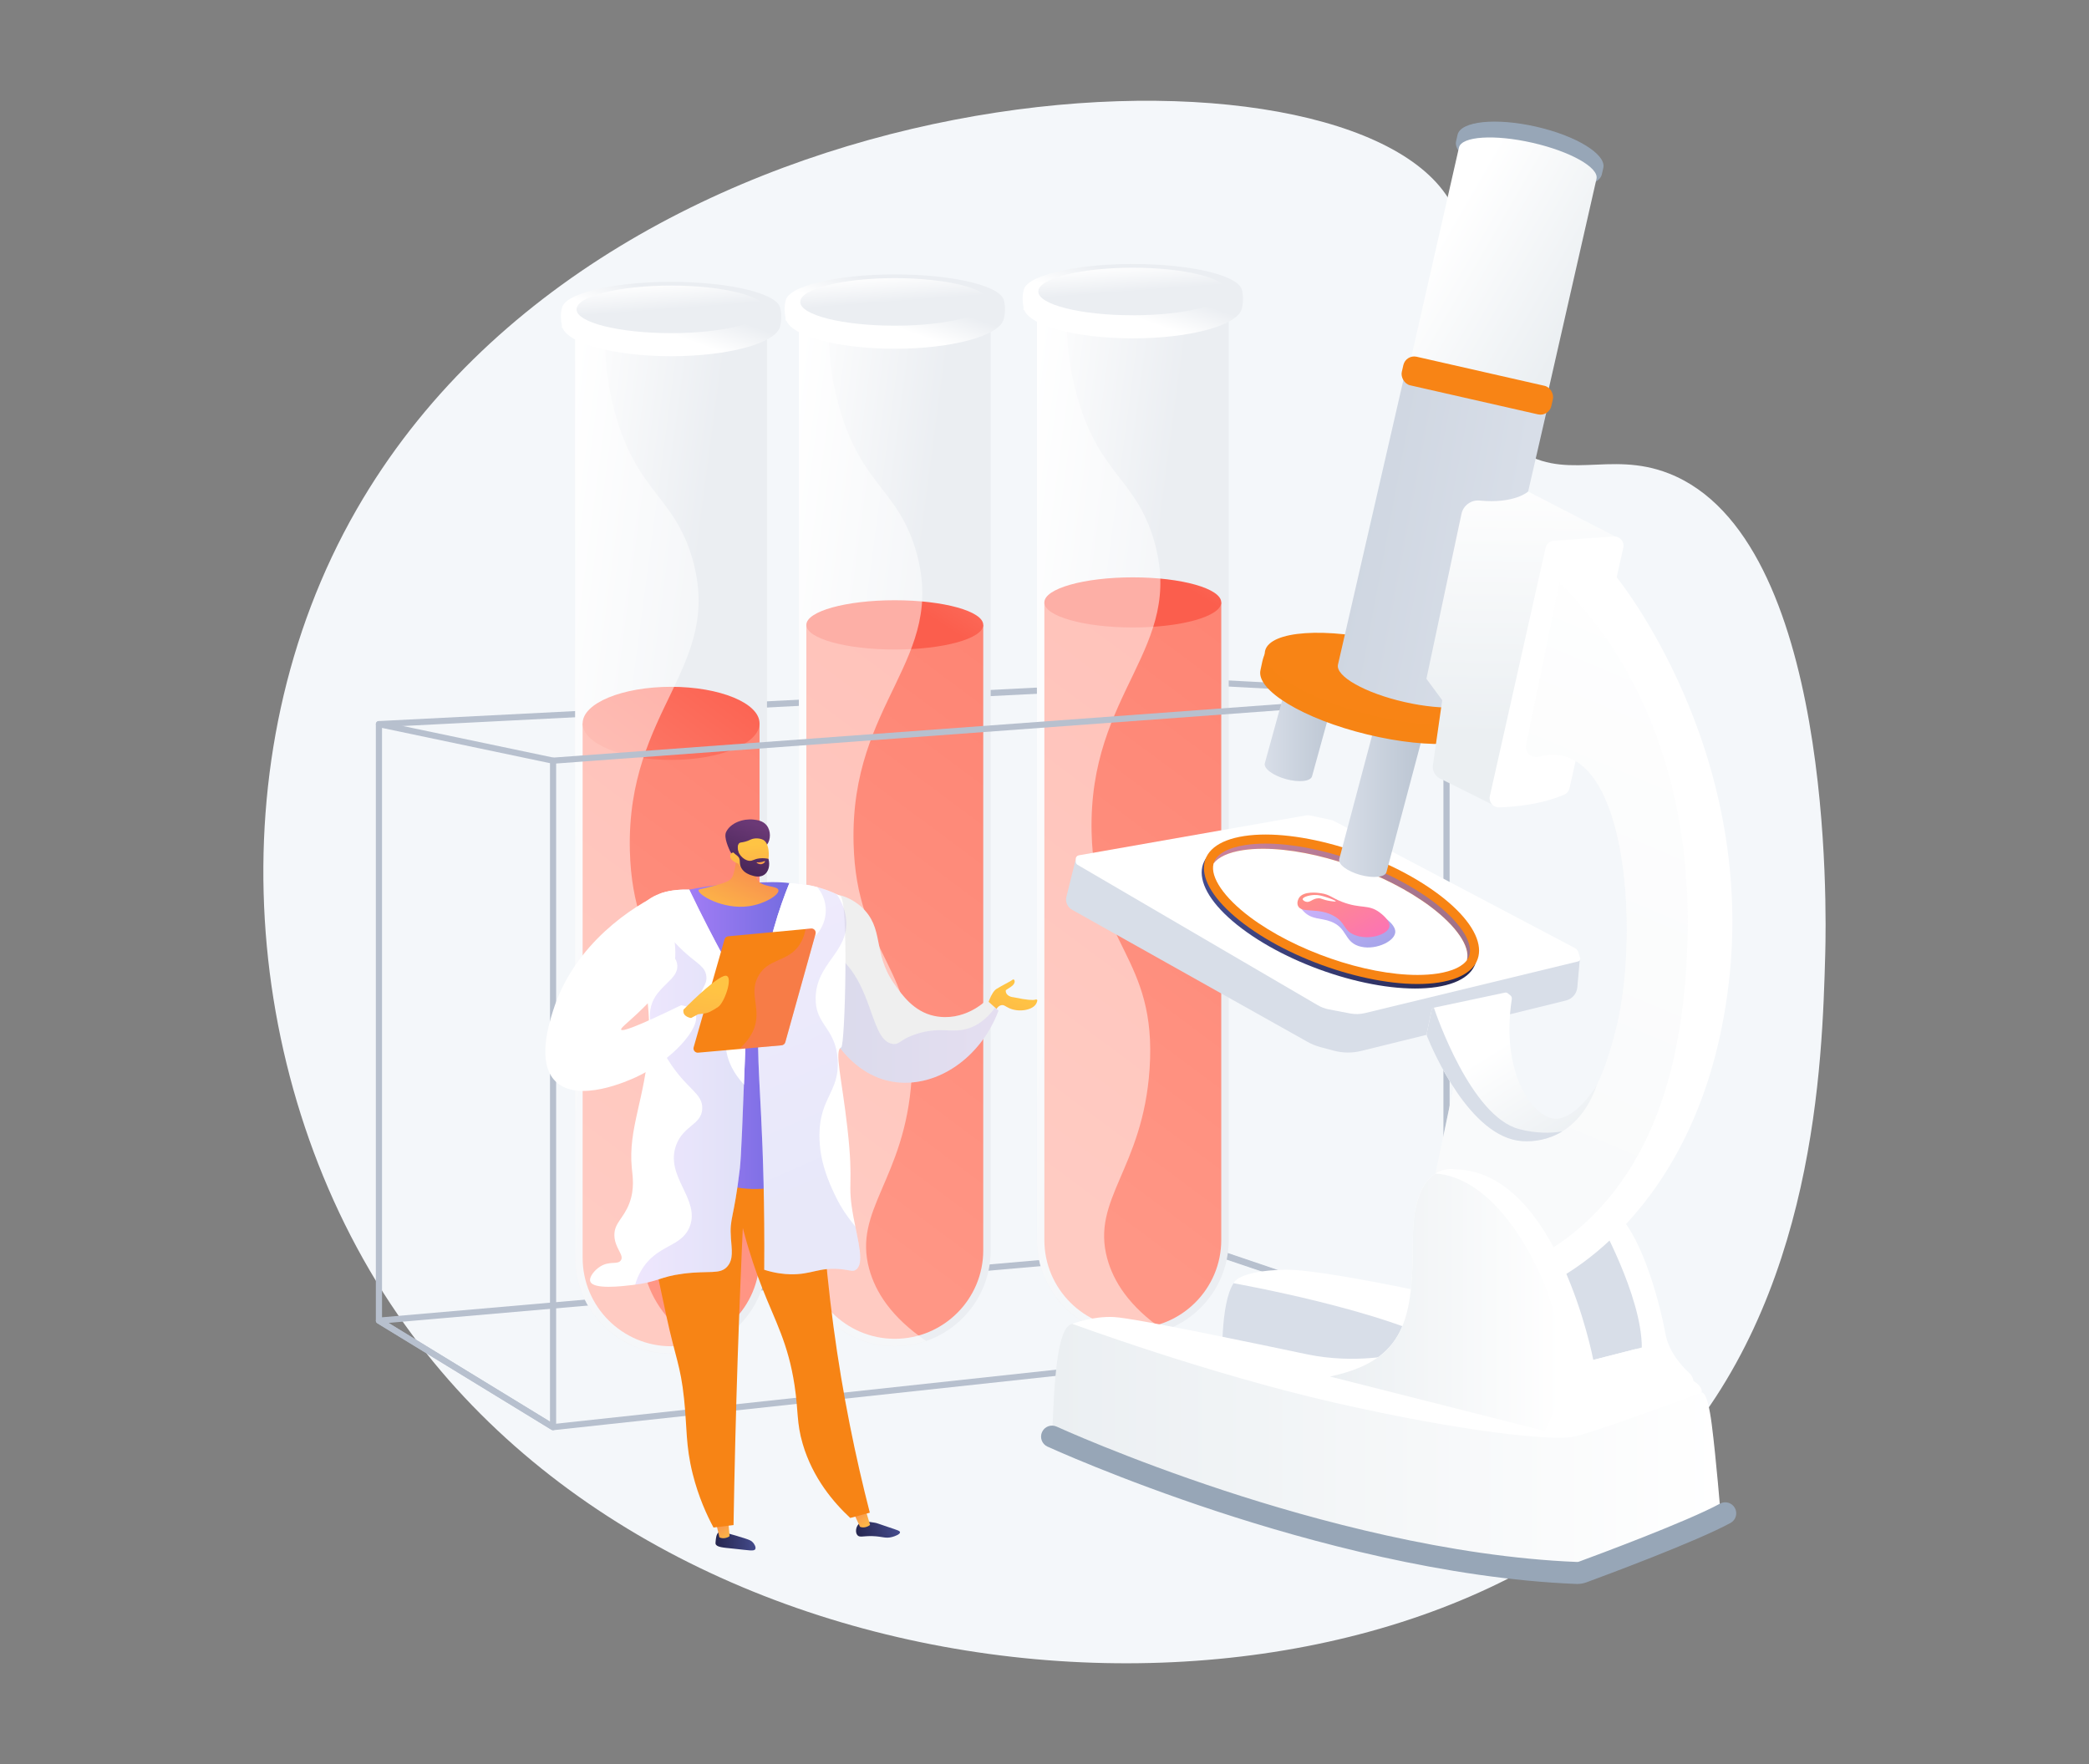 <?xml version="1.0" encoding="UTF-8"?>
<svg xmlns="http://www.w3.org/2000/svg" xmlns:xlink="http://www.w3.org/1999/xlink" viewBox="0 0 752 635">
  <rect x="0" y="0" width="752" height="635" fill="#808080" stroke="none"/>
  <defs>
    <style>
      .cls-1 {
        fill: url(#linear-gradient-15);
      }

      .cls-2 {
        fill: url(#linear-gradient-13);
      }

      .cls-3 {
        fill: url(#linear-gradient-28);
      }

      .cls-4 {
        fill: url(#linear-gradient-47);
      }

      .cls-4, .cls-5, .cls-6, .cls-7, .cls-8, .cls-9, .cls-10, .cls-11 {
        mix-blend-mode: multiply;
      }

      .cls-4, .cls-5, .cls-11 {
        opacity: .3;
      }

      .cls-12 {
        fill: url(#linear-gradient-42);
      }

      .cls-13 {
        fill: url(#linear-gradient-46);
      }

      .cls-14 {
        fill: #b7c0ce;
      }

      .cls-5 {
        fill: url(#linear-gradient-40);
      }

      .cls-6 {
        opacity: .64;
      }

      .cls-15 {
        fill: url(#linear-gradient-2);
      }

      .cls-7 {
        fill: url(#linear-gradient-39);
      }

      .cls-7, .cls-9 {
        opacity: .15;
      }

      .cls-16 {
        fill: url(#linear-gradient-43);
      }

      .cls-17 {
        fill: url(#linear-gradient-25);
      }

      .cls-18 {
        fill: url(#linear-gradient-10);
      }

      .cls-19 {
        fill: url(#linear-gradient-12);
      }

      .cls-8 {
        fill: url(#linear-gradient-22);
      }

      .cls-8, .cls-10 {
        opacity: .6;
      }

      .cls-20 {
        opacity: .97;
      }

      .cls-20, .cls-21, .cls-22, .cls-23 {
        fill: #fff;
      }

      .cls-20, .cls-22, .cls-23 {
        mix-blend-mode: soft-light;
      }

      .cls-24 {
        fill: url(#linear-gradient-37);
      }

      .cls-25 {
        fill: #f78315;
      }

      .cls-26 {
        fill: #f78415;
      }

      .cls-27 {
        fill: url(#linear-gradient-26);
      }

      .cls-28 {
        fill: url(#linear-gradient-4);
      }

      .cls-29 {
        fill: url(#linear-gradient-35);
      }

      .cls-30 {
        fill: url(#linear-gradient-44);
      }

      .cls-31 {
        fill: url(#linear-gradient-3);
      }

      .cls-32 {
        fill: url(#linear-gradient-34);
      }

      .cls-33 {
        fill: #f88415;
      }

      .cls-34 {
        fill: url(#linear-gradient-5);
      }

      .cls-35 {
        fill: url(#linear-gradient-38);
      }

      .cls-36 {
        fill: url(#linear-gradient-24);
      }

      .cls-37 {
        isolation: isolate;
      }

      .cls-9 {
        fill: url(#linear-gradient-33);
      }

      .cls-38 {
        fill: url(#linear-gradient-8);
      }

      .cls-10 {
        fill: url(#linear-gradient-30);
      }

      .cls-39 {
        fill: url(#linear-gradient-14);
      }

      .cls-40 {
        fill: url(#linear-gradient-29);
      }

      .cls-41 {
        fill: url(#linear-gradient-20);
      }

      .cls-11 {
        fill: url(#linear-gradient-27);
      }

      .cls-42 {
        fill: url(#linear-gradient-17);
      }

      .cls-43 {
        fill: url(#linear-gradient-7);
      }

      .cls-44 {
        fill: #efefef;
      }

      .cls-45 {
        fill: #d8dee8;
      }

      .cls-46 {
        fill: url(#linear-gradient-9);
      }

      .cls-47 {
        fill: #f78414;
      }

      .cls-48 {
        fill: url(#linear-gradient-11);
      }

      .cls-49 {
        fill: url(#linear-gradient-19);
      }

      .cls-50 {
        fill: url(#linear-gradient-6);
      }

      .cls-22 {
        opacity: .5;
      }

      .cls-51 {
        fill: url(#linear-gradient-36);
      }

      .cls-52 {
        fill: url(#linear-gradient-21);
      }

      .cls-53 {
        fill: url(#linear-gradient-45);
      }

      .cls-54 {
        fill: url(#linear-gradient-32);
      }

      .cls-55 {
        fill: url(#linear-gradient-41);
      }

      .cls-56 {
        fill: url(#linear-gradient-16);
      }

      .cls-57 {
        fill: url(#linear-gradient);
      }

      .cls-58 {
        fill: url(#linear-gradient-23);
      }

      .cls-59 {
        fill: url(#linear-gradient-31);
      }

      .cls-60 {
        fill: #97a6b7;
      }

      .cls-61 {
        fill: url(#linear-gradient-18);
      }

      .cls-62 {
        fill: #f4f7fa;
      }
    </style>
    <linearGradient id="linear-gradient" x1="457.51" y1="300.16" x2="350.14" y2="285.93" gradientUnits="userSpaceOnUse">
      <stop offset=".49" stop-color="#ebeef2"/>
      <stop offset="1" stop-color="#fff"/>
    </linearGradient>
    <linearGradient id="linear-gradient-2" x1="354.31" y1="408.74" x2="744.83" y2="-116.16" gradientUnits="userSpaceOnUse">
      <stop offset="0" stop-color="#ff9685"/>
      <stop offset="1" stop-color="#fb5e4d"/>
    </linearGradient>
    <linearGradient id="linear-gradient-3" x1="444.68" y1="157.61" x2="415.55" y2="204.39" xlink:href="#linear-gradient-2"/>
    <linearGradient id="linear-gradient-4" x1="414.31" y1="89.66" x2="405.84" y2="113.2" xlink:href="#linear-gradient"/>
    <linearGradient id="linear-gradient-5" x1="413.41" y1="89.33" x2="404.94" y2="112.88" xlink:href="#linear-gradient"/>
    <linearGradient id="linear-gradient-6" x1="408.49" y1="114.28" x2="407.06" y2="95.01" xlink:href="#linear-gradient"/>
    <linearGradient id="linear-gradient-7" x1="371.82" y1="303.91" x2="264.46" y2="289.68" xlink:href="#linear-gradient"/>
    <linearGradient id="linear-gradient-8" x1="269.4" y1="413.62" x2="654.13" y2="-103.51" xlink:href="#linear-gradient-2"/>
    <linearGradient id="linear-gradient-9" x1="360.81" y1="165.87" x2="327.26" y2="217.07" xlink:href="#linear-gradient-2"/>
    <linearGradient id="linear-gradient-10" x1="328.62" y1="93.4" x2="320.15" y2="116.95" xlink:href="#linear-gradient"/>
    <linearGradient id="linear-gradient-11" x1="327.72" y1="93.08" x2="319.25" y2="116.62" xlink:href="#linear-gradient"/>
    <linearGradient id="linear-gradient-12" x1="322.8" y1="118.02" x2="321.37" y2="98.76" xlink:href="#linear-gradient"/>
    <linearGradient id="linear-gradient-13" x1="291.29" y1="306.58" x2="183.93" y2="292.35" xlink:href="#linear-gradient"/>
    <linearGradient id="linear-gradient-14" x1="194.71" y1="424.84" x2="535.74" y2="-33.55" xlink:href="#linear-gradient-2"/>
    <linearGradient id="linear-gradient-15" x1="190.67" y1="328.81" x2="262.95" y2="231.66" xlink:href="#linear-gradient-2"/>
    <linearGradient id="linear-gradient-16" x1="248.09" y1="96.08" x2="239.62" y2="119.62" xlink:href="#linear-gradient"/>
    <linearGradient id="linear-gradient-17" x1="247.19" y1="95.75" x2="238.72" y2="119.3" xlink:href="#linear-gradient"/>
    <linearGradient id="linear-gradient-18" x1="242.27" y1="120.7" x2="240.84" y2="101.44" xlink:href="#linear-gradient"/>
    <linearGradient id="linear-gradient-19" x1="378.72" y1="521.4" x2="619.43" y2="521.4" gradientUnits="userSpaceOnUse">
      <stop offset="0" stop-color="#ebeff2"/>
      <stop offset="1" stop-color="#fff"/>
    </linearGradient>
    <linearGradient id="linear-gradient-20" x1="455.25" y1="265.07" x2="512.88" y2="265.07" gradientUnits="userSpaceOnUse">
      <stop offset="0" stop-color="#d8dee8"/>
      <stop offset="1" stop-color="#97a6b7"/>
    </linearGradient>
    <linearGradient id="linear-gradient-21" x1="432.59" y1="328.94" x2="531.63" y2="328.94" gradientUnits="userSpaceOnUse">
      <stop offset="0" stop-color="#444b8c"/>
      <stop offset="1" stop-color="#26264f"/>
    </linearGradient>
    <linearGradient id="linear-gradient-22" x1="436.88" y1="324.67" x2="529.18" y2="324.67" gradientUnits="userSpaceOnUse">
      <stop offset="0" stop-color="#aa80f9"/>
      <stop offset="1" stop-color="#6165d7"/>
    </linearGradient>
    <linearGradient id="linear-gradient-23" x1="482.04" y1="288.41" x2="548.52" y2="288.41" xlink:href="#linear-gradient-20"/>
    <linearGradient id="linear-gradient-24" x1="519.29" y1="84.8" x2="568.21" y2="113.22" gradientUnits="userSpaceOnUse">
      <stop offset="0" stop-color="#fff"/>
      <stop offset="1" stop-color="#ebeff2"/>
    </linearGradient>
    <linearGradient id="linear-gradient-25" x1="543.05" y1="201.07" x2="166.01" y2="130.52" xlink:href="#linear-gradient-20"/>
    <linearGradient id="linear-gradient-26" x1="547.23" y1="265.07" x2="548.62" y2="169.1" xlink:href="#linear-gradient-19"/>
    <linearGradient id="linear-gradient-27" x1="524.89" y1="434.28" x2="622.02" y2="202.98" xlink:href="#linear-gradient-19"/>
    <linearGradient id="linear-gradient-28" x1="562.81" y1="413.26" x2="539.99" y2="376.46" xlink:href="#linear-gradient-19"/>
    <linearGradient id="linear-gradient-29" x1="478.76" y1="468.77" x2="561.9" y2="468.77" xlink:href="#linear-gradient-19"/>
    <linearGradient id="linear-gradient-30" x1="478.25" y1="319.08" x2="495.22" y2="347.06" xlink:href="#linear-gradient-22"/>
    <linearGradient id="linear-gradient-31" x1="476.63" y1="317.57" x2="492.79" y2="344.23" gradientUnits="userSpaceOnUse">
      <stop offset="0" stop-color="#ff9085"/>
      <stop offset="1" stop-color="#fb6fbb"/>
    </linearGradient>
    <linearGradient id="linear-gradient-32" x1="3653.35" y1="312.57" x2="3666.52" y2="393.15" gradientTransform="translate(4010.31 759.7) rotate(-168.81) scale(1 -1)" gradientUnits="userSpaceOnUse">
      <stop offset="0" stop-color="#ffc444"/>
      <stop offset="1" stop-color="#f36f56"/>
    </linearGradient>
    <linearGradient id="linear-gradient-33" x1="2748.55" y1="364.32" x2="2816.72" y2="364.32" gradientTransform="translate(3108) rotate(-180) scale(1 -1)" xlink:href="#linear-gradient-22"/>
    <linearGradient id="linear-gradient-34" x1="6103.91" y1="469.73" x2="6118.27" y2="469.73" gradientTransform="translate(6359.79 -91.38) rotate(178.34) scale(1 -1)" xlink:href="#linear-gradient-21"/>
    <linearGradient id="linear-gradient-35" x1="5705.63" y1="243.3" x2="5711.93" y2="230.26" gradientTransform="translate(5896.71 -385.65) rotate(172.96) scale(1 -1)" xlink:href="#linear-gradient-32"/>
    <linearGradient id="linear-gradient-36" x1="4808.23" y1="-43.93" x2="4823.48" y2="-43.93" gradientTransform="translate(4970.92 -683.75) rotate(164.63) scale(1 -1)" xlink:href="#linear-gradient-21"/>
    <linearGradient id="linear-gradient-37" x1="5189.04" y1="70.5" x2="5195.47" y2="57.18" gradientTransform="translate(5386.41 -545.1) rotate(168.59) scale(1 -1)" xlink:href="#linear-gradient-32"/>
    <linearGradient id="linear-gradient-38" x1="240.43" y1="372.77" x2="300.26" y2="372.77" xlink:href="#linear-gradient-22"/>
    <linearGradient id="linear-gradient-39" x1="239.09" y1="278.06" x2="305.24" y2="427.69" xlink:href="#linear-gradient-22"/>
    <linearGradient id="linear-gradient-40" x1="228.64" y1="391.33" x2="268.47" y2="391.33" xlink:href="#linear-gradient-22"/>
    <linearGradient id="linear-gradient-41" x1="-1937.33" y1="1850.22" x2="-1935.73" y2="1807.57" gradientTransform="translate(2773.03 -588.4) rotate(23.5)" xlink:href="#linear-gradient-32"/>
    <linearGradient id="linear-gradient-42" x1="6073.05" y1="146.67" x2="6062.19" y2="119.09" gradientTransform="translate(6332.67 154.93) rotate(179.79) scale(1 -1)" gradientUnits="userSpaceOnUse">
      <stop offset="0" stop-color="#311944"/>
      <stop offset="1" stop-color="#6b3976"/>
    </linearGradient>
    <linearGradient id="linear-gradient-43" x1="94.42" y1="-60.99" x2="93.92" y2="-20.76" gradientTransform="translate(179.35 371.13) rotate(-3.72)" xlink:href="#linear-gradient-32"/>
    <linearGradient id="linear-gradient-44" x1="6069.73" y1="147.99" x2="6058.86" y2="120.38" xlink:href="#linear-gradient-42"/>
    <linearGradient id="linear-gradient-45" x1="6059.1" y1="131.36" x2="6059.66" y2="136.4" gradientTransform="translate(6332.67 154.93) rotate(179.79) scale(1 -1)" gradientUnits="userSpaceOnUse">
      <stop offset="0" stop-color="#ffc444"/>
      <stop offset="1" stop-color="#f36f56"/>
    </linearGradient>
    <linearGradient id="linear-gradient-46" x1="2853.25" y1="355.27" x2="2868.38" y2="447.81" gradientTransform="translate(3108) rotate(-180) scale(1 -1)" xlink:href="#linear-gradient-32"/>
    <linearGradient id="linear-gradient-47" x1="2819.05" y1="436.52" x2="2823.33" y2="398.96" gradientTransform="translate(3108) rotate(-180) scale(1 -1)" xlink:href="#linear-gradient-31"/>
  </defs>
  <g class="cls-37">
    <g id="Layer_1">
      <g>
        <path class="cls-62" d="M520.36,69.84c17.39,24.89-3.64,70.06,24.7,90.97,18,13.28,33.88,1.04,55.74,9.64,59.21,23.29,56.67,157.84,56.25,173-1.09,39.19-3.46,123.92-57.31,182.55-100.39,109.29-352.62,98.38-456.61-52.87-56.5-82.18-66.08-200.36-14.78-289.69C221.49,21.29,478.1,9.33,520.36,69.84Z"/>
        <g>
          <g>
            <path class="cls-14" d="M199.09,514.83c-.2,0-.4-.06-.58-.16l-62.68-38.33c-.41-.25-.61-.73-.5-1.2.11-.47.51-.81.98-.85l297.57-25.9c.15-.01.31,0,.45.05l86.73,29.48c.49.17.8.65.75,1.17-.06.52-.47.92-.98.98l-321.62,34.75s-.08,0-.12,0ZM139.86,476.21l59.49,36.37,316.26-34.17-81.77-27.79-293.98,25.59Z"/>
            <path class="cls-14" d="M199.09,514.83c-.2,0-.4-.05-.58-.16l-62.68-38.33c-.33-.2-.53-.56-.53-.95v-214.73c0-.33.15-.65.41-.86.26-.21.6-.29.93-.22l62.68,13.15c.51.11.88.56.88,1.08v239.9c0,.4-.22.77-.57.97-.17.09-.36.14-.54.14ZM137.52,474.78l60.47,36.97v-237.03l-60.47-12.69v212.74Z"/>
            <path class="cls-14" d="M520.71,480.09c-.12,0-.24-.02-.35-.06l-87.41-29.51c-.45-.15-.75-.57-.75-1.05v-203.89c0-.3.13-.59.35-.8.22-.21.52-.32.82-.3l87.41,4.58c.59.03,1.05.52,1.05,1.11v228.82c0,.36-.17.69-.46.9-.19.14-.42.21-.65.21ZM434.41,448.67l85.19,28.76v-226.23l-85.19-4.46v201.93Z"/>
            <path class="cls-14" d="M136.41,261.78c-.59,0-1.08-.46-1.11-1.05,0-.02,0-.04,0-.06,0-.59.46-1.08,1.05-1.11l296.89-15.1c.62-.03,1.13.44,1.16,1.05,0,.02,0,.04,0,.06,0,.59-.46,1.08-1.05,1.11l-296.89,15.1s-.04,0-.06,0Z"/>
          </g>
          <g>
            <path class="cls-57" d="M373.28,110.55v335.79c0,19.06,15.45,34.52,34.52,34.52h0c19.06,0,34.52-15.45,34.52-34.52V110.55h-69.03Z"/>
            <path class="cls-15" d="M407.79,478.19c-17.56,0-31.84-14.28-31.84-31.84v-229.49h63.68v229.49c0,17.56-14.28,31.84-31.84,31.84Z"/>
            <path class="cls-31" d="M439.63,216.85c0,4.98-14.26,9.02-31.84,9.02s-31.84-4.04-31.84-9.02,14.26-9.02,31.84-9.02,31.84,4.04,31.84,9.02Z"/>
            <path class="cls-22" d="M398.58,453.04c-5.82-21.47,12.82-32.24,15.25-68.23,2.75-40.68-19.89-44.28-20.87-85.08-1.23-51.18,33.88-65.94,22.47-105.15-6.41-22.03-19.31-23.6-27.29-50.57-3.46-11.71-4.48-23.05-4.11-33.47h-10.75v335.79c0,19.06,15.45,34.52,34.52,34.52h0c3.95,0,7.73-.67,11.27-1.89-12.72-8.72-18.28-17.79-20.48-25.93Z"/>
            <path class="cls-28" d="M447.12,104.69v-.02s0,0,0,0h-5.01c-6.73-3.51-19.58-5.89-34.32-5.89h0c-14.74,0-27.59,2.37-34.32,5.89h-5.01v.03c-.49,1.75-.4,4.22,0,5.98v.95h.27c2.27,5.72,18.88,10.17,39.06,10.17h0c20.17,0,36.79-4.44,39.06-10.17h0s.02-.06.03-.09c.02-.06.04-.11.06-.17.55-1.75.74-4.68.18-6.67Z"/>
            <ellipse class="cls-34" cx="407.79" cy="104.93" rx="39.33" ry="9.9"/>
            <ellipse class="cls-50" cx="407.79" cy="104.93" rx="34.02" ry="8.56"/>
          </g>
          <g>
            <path class="cls-43" d="M287.59,114.3v335.79c0,19.06,15.45,34.52,34.52,34.52h0c19.06,0,34.52-15.45,34.52-34.52V114.3h-69.03Z"/>
            <path class="cls-38" d="M322.11,481.93c-17.56,0-31.84-14.28-31.84-31.84v-225.15h63.68v225.15c0,17.56-14.28,31.84-31.84,31.84Z"/>
            <ellipse class="cls-46" cx="322.11" cy="224.94" rx="31.84" ry="8.87"/>
            <path class="cls-22" d="M312.89,456.79c-5.82-21.47,12.82-32.24,15.25-68.23,2.75-40.68-19.89-44.28-20.87-85.08-1.23-51.18,33.88-65.94,22.47-105.15-6.41-22.03-19.31-23.6-27.29-50.57-3.46-11.71-4.48-23.05-4.11-33.47h-10.75v335.79c0,19.06,15.45,34.52,34.52,34.52h0c3.95,0,7.73-.67,11.27-1.89-12.72-8.72-18.28-17.79-20.48-25.93Z"/>
            <path class="cls-18" d="M361.44,108.43v-.02s0,0,0,0h-5.01c-6.73-3.51-19.58-5.89-34.32-5.89h0c-14.74,0-27.59,2.37-34.32,5.89h-5.01v.03c-.49,1.75-.4,4.22,0,5.98v.95h.27c2.27,5.72,18.88,10.17,39.06,10.17h0c20.17,0,36.79-4.44,39.06-10.17h0s.02-.06.03-.09c.02-.06.04-.11.06-.17.55-1.75.74-4.68.18-6.67Z"/>
            <ellipse class="cls-48" cx="322.11" cy="108.68" rx="39.33" ry="9.9"/>
            <path class="cls-19" d="M356.12,108.68c0,4.73-15.23,8.56-34.02,8.56s-34.02-3.83-34.02-8.56,15.23-8.56,34.02-8.56,34.02,3.83,34.02,8.56Z"/>
          </g>
          <g>
            <path class="cls-2" d="M207.06,116.97v335.79c0,19.06,15.45,34.52,34.52,34.52h0c19.06,0,34.52-15.45,34.52-34.52V116.97h-69.03Z"/>
            <path class="cls-39" d="M241.58,484.61c-17.56,0-31.84-14.28-31.84-31.84v-192.38h63.68v192.38c0,17.56-14.28,31.84-31.84,31.84Z"/>
            <path class="cls-1" d="M273.42,260.39c0,7.27-14.26,13.16-31.84,13.16s-31.84-5.89-31.84-13.16,14.26-13.16,31.84-13.16,31.84,5.89,31.84,13.16Z"/>
            <path class="cls-22" d="M232.36,459.46c-5.82-21.47,12.82-32.24,15.25-68.23,2.75-40.68-19.89-44.28-20.87-85.08-1.23-51.18,33.88-65.94,22.47-105.15-6.41-22.03-19.31-23.6-27.29-50.57-3.46-11.71-4.48-23.05-4.11-33.47h-10.75v335.79c0,19.06,15.45,34.52,34.52,34.52h0c3.95,0,7.73-.67,11.27-1.89-12.72-8.72-18.28-17.79-20.48-25.93Z"/>
            <path class="cls-56" d="M280.91,111.11v-.02s0,0,0,0h-5.01c-6.73-3.51-19.58-5.89-34.32-5.89h0c-14.74,0-27.59,2.37-34.32,5.89h-5.01v.03c-.49,1.75-.4,4.22,0,5.98v.95h.27c2.27,5.72,18.88,10.17,39.06,10.17h0c20.17,0,36.79-4.44,39.06-10.17h0s.02-.06.03-.09c.02-.06.04-.11.06-.17.55-1.75.74-4.68.18-6.67Z"/>
            <path class="cls-42" d="M280.91,111.36c0,5.47-17.61,9.9-39.33,9.9s-39.33-4.43-39.33-9.9,17.61-9.9,39.33-9.9,39.33,4.43,39.33,9.9Z"/>
            <path class="cls-61" d="M275.59,111.36c0,4.73-15.23,8.56-34.02,8.56s-34.02-3.83-34.02-8.56,15.23-8.56,34.02-8.56,34.02,3.83,34.02,8.56Z"/>
          </g>
          <path class="cls-14" d="M199.09,274.93c-.57,0-1.06-.44-1.1-1.03,0-.03,0-.05,0-.08,0-.58.44-1.06,1.03-1.1l321.62-23.67c.6-.05,1.14.41,1.19,1.02,0,.03,0,.05,0,.08,0,.58-.44,1.06-1.03,1.1l-321.62,23.67s-.06,0-.08,0Z"/>
        </g>
        <g>
          <path class="cls-49" d="M378.72,518.35c.72-21.15,1.78-40.89,7.31-41.81l109.2,22.33,117.31,2.44s2.03-1.22,3.65,11.37c1.62,12.58,3.25,32.88,3.25,32.88l-48.31,20.7s-144.11-21.11-192.41-47.9Z"/>
          <path class="cls-60" d="M567.79,570.17c-.13,0-.26,0-.39,0-46.85-1.87-96.11-15.21-129.18-26.08-35.78-11.75-60.9-23.24-61.15-23.35-1.99-.91-2.86-3.26-1.95-5.25.91-1.99,3.26-2.86,5.25-1.95.25.11,25.04,11.44,60.42,23.06,32.56,10.69,81.01,23.82,126.92,25.66.24.01.47-.03.69-.11,6.4-2.36,38.94-14.43,50.76-20.88,1.92-1.05,4.33-.34,5.37,1.58,1.05,1.92.34,4.33-1.58,5.37-12.31,6.71-45.32,18.97-51.82,21.36-1.08.4-2.21.6-3.35.6Z"/>
          <path class="cls-45" d="M440.01,490.75s-.81-21.51,4.06-28.82c4.87-7.31,90.12,20.3,90.12,20.3l-10.55,27.6-83.62-19.08Z"/>
          <path class="cls-21" d="M547.99,472.89s-68.6-16.24-85.65-15.83c-17.05.41-18.27,4.87-18.27,4.87,0,0,55.21,9.74,77.94,23.14l25.98-12.18Z"/>
          <path class="cls-21" d="M502.93,487.5s-15.02,3.65-32.47,0c-17.46-3.65-61.7-12.99-69.41-13.4-7.71-.41-15.02,2.44-15.02,2.44,0,0,48.31,17.86,94.58,28.42,46.28,10.55,78.34,13.8,86.06,12.18,7.71-1.62,45.87-15.83,45.87-15.83,0,0,2.03-5.68-18.27-8.52-20.3-2.84-91.33-5.28-91.33-5.28Z"/>
          <path class="cls-45" d="M538.65,420.93c.81,0,34.5,1.22,44.65,23.54,10.15,22.33,13.8,43.43,9.74,51.15-4.06,7.71-34.39,10.95-39.32,4.46-4.93-6.49-15.08-79.15-15.08-79.15Z"/>
          <path class="cls-21" d="M575.19,438.38s15.83,28.01,15.83,46.68l-17.46,4.47v17.86h12.18l23.95-8.12v-1.42c0-1.36-.57-2.66-1.57-3.58-2.54-2.35-7.39-7.56-8.57-14.07-1.62-8.93-7.71-34.1-17.46-43.43l-6.9,1.62Z"/>
          <path class="cls-45" d="M387.24,309.3l-3.37,13.6c-.41,1.8.42,3.66,2.03,4.57l84.82,47.59c1.44.81,2.98,1.43,4.58,1.86l4.87,1.3c3.21.86,6.59.89,9.82.09l73.73-18.16c2.25-.55,3.89-2.47,4.09-4.78l.88-9.95-181.45-36.13Z"/>
          <path class="cls-21" d="M478.32,363.34c2.18.43,5.41,1.04,7.69,1.47,1.79.34,3.63.29,5.4-.14l76.74-18.6c.52-.13.82-.66.67-1.17l-.62-2.07c-.2-.67-.67-1.24-1.29-1.57l-86.77-45.77c-.26-.14-.54-.24-.84-.3l-7.81-1.67c-.41-.09-.83-.09-1.24-.02l-81.91,14.39c-.64.11-1.1.67-1.1,1.31v.96c0,.47.25.91.66,1.15l86.44,50.52c1.23.72,2.58,1.23,3.98,1.51Z"/>
          <path class="cls-41" d="M462.42,248.96l-7.11,25.78c-.51,1.86,2.88,4.41,7.57,5.71,4.69,1.29,8.92.84,9.43-1.02l7.11-25.78-17-4.69Z"/>
          <g>
            <path class="cls-52" d="M517.12,323.6c19.34,14.56,19.35,28.75.01,31.7-19.34,2.95-50.69-6.46-70.04-21.02-19.34-14.56-19.35-28.75-.01-31.7,19.34-2.95,50.69,6.46,70.04,21.02Z"/>
            <path class="cls-47" d="M517.93,321.97c19.34,14.56,19.35,28.75.01,31.7-19.34,2.95-50.69-6.46-70.04-21.02-19.34-14.56-19.35-28.75-.01-31.7,19.34-2.95,50.69,6.46,70.03,21.02Z"/>
            <path class="cls-8" d="M515.97,324.58c-16.09-12.11-41.49-20.91-60.39-20.91-2.58,0-5,.17-7.19.5-6.51.99-10.59,3.35-11.51,6.64,1.73-2.32,5.37-3.98,10.58-4.78,2.19-.33,4.61-.5,7.19-.5,18.9,0,44.29,8.79,60.39,20.91,9.25,6.96,14.25,14.28,13.03,19.1-.01.04-.03.09-.04.13.46-.62.79-1.28.97-1.99,1.21-4.82-3.78-12.14-13.03-19.1Z"/>
            <g>
              <path class="cls-20" d="M444.3,305.08c.22-.07.44-.13.68-.2-.23.06-.45.13-.68.2Z"/>
              <path class="cls-20" d="M443.25,305.42c.23-.08.46-.16.71-.24-.24.08-.48.16-.71.24Z"/>
              <path class="cls-23" d="M528.03,345.67s.03-.09.04-.13c1.21-4.82-3.78-12.14-13.03-19.1-16.09-12.11-41.49-20.91-60.39-20.91-2.58,0-5,.17-7.19.5-5.21.79-8.85,2.46-10.58,4.78.4-1.44,1.41-2.7,2.96-3.75-1.6,1.08-2.62,2.38-3,3.88-1.21,4.82,3.78,12.14,13.03,19.1,16.09,12.11,41.49,20.91,60.39,20.91,2.58,0,5.01-.17,7.2-.5,5.53-.84,9.3-2.67,10.88-5.22-.09.15-.19.3-.3.44Z"/>
              <path class="cls-20" d="M446.69,304.48c.17-.03.33-.07.5-.1-.17.03-.33.07-.5.1Z"/>
              <path class="cls-20" d="M445.43,304.77c.21-.05.41-.1.62-.15-.21.05-.41.1-.62.15Z"/>
              <path class="cls-20" d="M442.28,305.79c.24-.1.48-.2.73-.29-.25.09-.49.19-.73.29Z"/>
              <path class="cls-20" d="M441.39,306.19c.23-.11.47-.23.72-.33-.25.11-.49.22-.72.33Z"/>
              <path class="cls-20" d="M528.83,344.24c-.04.11-.09.21-.13.31.05-.1.09-.21.13-.31Z"/>
              <path class="cls-20" d="M528.6,344.75c-.07.14-.14.27-.22.4.08-.13.15-.27.22-.4Z"/>
              <path class="cls-20" d="M439.86,307.06c.21-.14.44-.28.67-.42-.24.14-.46.28-.67.42Z"/>
              <path class="cls-20" d="M440.59,306.61c.23-.13.46-.26.71-.38-.25.12-.48.25-.71.38Z"/>
            </g>
          </g>
          <path class="cls-58" d="M494.89,261.13l-12.79,48.11c-.51,1.86,2.88,4.41,7.57,5.71,4.69,1.29,8.92.84,9.43-1.02l12.79-48.11-17-4.69Z"/>
          <path class="cls-47" d="M537.09,261.33c-1.76,7.27-21.84,8.64-44.85,3.07-23.01-5.57-40.24-15.98-38.48-23.24.83-3.45,1.14-9.93,8.58-10.61,8.24-.76,24.18,4.61,36.27,7.54,23.01,5.57,40.24,15.98,38.48,23.24Z"/>
          <ellipse class="cls-33" cx="497.05" cy="244.34" rx="13.54" ry="42.87" transform="translate(142.63 669.96) rotate(-76.39)"/>
          <path class="cls-60" d="M577.16,60.45c1.12-4.91-9.72-11.57-24.21-14.86-14.49-3.29-27.14-1.98-28.26,2.93-.09.39-.44,1.93-.53,2.32-1.12,4.91,9.72,11.57,24.21,14.86,14.49,3.29,27.14,1.98,28.26-2.93.09-.39.44-1.93.53-2.32Z"/>
          <path class="cls-36" d="M551.63,51.39c-13.67-3.11-25.51-2.34-26.43,1.72l-18.3,80.46,49.51,11.26,18.3-80.46c.92-4.06-9.41-9.87-23.09-12.98Z"/>
          <path class="cls-17" d="M505.64,252.72c-14.21-3.23-24.95-9.27-23.99-13.49l23.88-103.9,51.45,11.7-23.88,103.9c-.96,4.22-13.25,5.02-27.46,1.79Z"/>
          <rect class="cls-33" x="504.2" y="133.53" width="55.21" height="10.55" rx="4" ry="4" transform="translate(44.02 -114.47) rotate(12.81)"/>
          <path class="cls-27" d="M513.49,244.35l5.68,7.71-3.34,23.33c-.29,2,.74,3.95,2.54,4.85l18.9,9.45,45.04-96.14-32.2-16.61s-4.83,4.46-17.47,3.25c-3.08-.3-5.89,1.76-6.54,4.79l-12.62,59.37Z"/>
          <path class="cls-21" d="M556.38,197.23l-20.07,89.36c-.47,2.11,1.16,4.1,3.32,4.04,5.41-.16,15.1-.98,23.44-4.57.98-.42,1.69-1.29,1.92-2.32l19.37-86.6c.48-2.16-1.26-4.18-3.47-4.03l-21.52,1.54c-1.46.1-2.68,1.15-3,2.58Z"/>
          <path class="cls-21" d="M514.7,432.29l9.34-44.65s12.99,16.64,25.17,18.67c12.18,2.03,24.36-1.62,32.88-37.35,8.05-33.74,3.79-105.13-28.17-96.55-2.65.71-5.1-1.67-4.55-4.35l11.86-57.56c.4-1.94,1.63-3.6,3.36-4.55,3.89-2.14,11.13-4.6,17.38,1.85,0,0,50.45,61.7,40.3,146.54-10.15,84.84-65.35,107.98-65.35,107.98l-42.22-30.04Z"/>
          <path class="cls-11" d="M606.04,359.63c9.19-84.75-25.32-130.99-44.63-149.79-.07.22-.13.44-.18.67l-11.86,57.56c-.55,2.68,1.9,5.06,4.55,4.35,31.96-8.59,36.22,62.81,28.17,96.55-8.52,35.72-20.7,39.38-32.88,37.35-12.18-2.03-25.17-18.67-25.17-18.67l-9.34,44.65,32.63,23.22c25.34-11.48,52.38-37.52,58.7-95.88Z"/>
          <path class="cls-3" d="M515.36,363.63l-1.74,8.29c-.08.4-.05.82.11,1.2,1.92,4.74,15.43,36.46,34.27,37.65,8.12.51,20.57-2.68,26.83-20.1,0,0-7.75,12.8-15.46,11.99-7.64-.8-19.25-16.33-15.15-43.03.08-.5-.11-1-.51-1.32l-.96-.77c-.27-.22-.63-.3-.98-.23l-25.5,5.41c-.45.1-.81.45-.9.91Z"/>
          <path class="cls-21" d="M478.76,495.5l77.35,19.6,37.14-9.8-4.38-19.69-15.31,3.92s-12.99-68.2-49.93-68.6c0,0-15.02-3.25-15.02,25.17s-2.47,43.61-29.85,49.41Z"/>
          <path class="cls-40" d="M551.81,453.34c-13.29-25.22-27.18-30.43-35.08-30.89-3.95,2.5-8.12,8.67-8.12,23.65,0,28.42-2.47,43.61-29.85,49.41l77.31,19.59c8.05-14.34,8.76-37.06-4.26-61.76Z"/>
          <path class="cls-45" d="M546.9,406.45c-17.4-4.44-30.05-41.7-30.72-43.7-.41.12-.73.45-.82.88l-1.74,8.29c-.08.4-.05.82.11,1.2,1.92,4.74,15.43,36.46,34.27,37.65,4.13.26,9.38-.44,14.37-3.49-4.39.73-9.55.69-15.46-.82Z"/>
          <path class="cls-10" d="M485.28,326.76c-4.23-1.62-4.27-2.57-7.62-3.12-4.14-.68-9.16.06-9.64,1.95-.23.93.7,1.91,1.33,2.55,2.93,2.99,6.14,2.2,9.8,3.62,5.83,2.27,4.7,7,9.82,8.76,5.42,1.86,12.81-1.34,13.28-4.76.32-2.3-2.52-4.48-3.46-5.19-4.08-3.08-6.76-1.22-13.51-3.81Z"/>
          <path class="cls-59" d="M483.16,324.66c-3.9-1.5-4.29-2.61-7.62-3.12-.99-.15-6.33-.96-7.96,1.73-.08.14-.88,1.5-.35,2.77,1.23,2.92,7.38.38,13.16,3.81,4.05,2.4,3.16,4.91,6.93,6.58,5.06,2.24,12.16.12,12.81-2.77.5-2.2-2.77-4.67-3.46-5.19-4.08-3.08-6.76-1.22-13.51-3.81Z"/>
          <path class="cls-21" d="M473.1,322.16c1.65-.07,2.9.34,4.6.88,1.39.45,3.2,1.18,3.14,1.42-.05.16-1.04.02-1.77-.09-3.17-.47-3.23-1.08-4.55-1.02-2.15.1-2.92,1.75-4.51,1.21-.44-.15-1.07-.5-1.06-.9.02-.74,2.27-1.43,4.16-1.5Z"/>
        </g>
        <g>
          <path class="cls-54" d="M355.4,362.22s1.26-4.95,3.36-6.26c2.1-1.31,5.07-2.7,5.75-3.28.68-.57,1.48,1.14-.49,2.46l-1.96,1.31c-.04.36.01.64.08.84.31.93,1.37,1.57,2.68,1.69,5.03,1.05,7,1.1,7.76.88.11-.03.55-.18.74.02.3.31-.24,1.3-.46,1.65-1.36,2.08-6.09,2.98-9.62,1.36-1.29-.59-1.79-1.23-2.73-1.07-1.5.25-2.42,2.23-2.96,3.86l-2.15-3.46Z"/>
          <path class="cls-44" d="M359.45,363.79c-1.43-1.27-2.86-2.55-4.3-3.82-.52.53-8.17,7.99-18.86,5.73-7.36-1.56-11.61-7.6-14.33-11.46-8.17-11.59-3.28-20.09-12.08-27.97-2.44-2.19-7.23-4.83-10.36-4.03-7.46,1.92-11.76,24.37-4.54,42.02,1.46,3.56,9.49,23.18,27.7,25.31,14.7,1.72,30.29-8.64,36.77-25.78Z"/>
          <path class="cls-9" d="M301.2,343.74c13.46,10.63,11.96,31.02,20.23,32.05,2.53.32,2.39-1.62,8.42-3.58,8.82-2.87,12.96.03,19.16-2.15,2.57-.9,5.91-2.83,9.2-7.37.42.37.83.74,1.25,1.11-6.47,17.14-22.06,27.5-36.77,25.78-18.21-2.13-26.24-21.74-27.7-25.31-3.39-8.28-4.24-17.62-3.42-25.4,3.11.91,6.48,2.38,9.63,4.87Z"/>
          <path class="cls-32" d="M258.63,551.63c-.79.64-.93,2.23-1.02,3.27-.04.47-.06.7-.01.86.38,1.2,2.7,1.33,6.35,1.7,5.76.59,7.48,1.04,7.93.18.42-.8-.6-2.12-.72-2.26-.62-.78-1.38-1.06-2.85-1.55-2.72-.89-4.56-1.38-5.11-1.53-3.47-.93-4.05-1.09-4.57-.67Z"/>
          <path class="cls-29" d="M262.05,546.37l.58,6.57c-.16.32-2.12,1.27-3.67.45l-1.48-6.45,4.57-.56Z"/>
          <path class="cls-51" d="M309,548.73c-.94,1.04-1.16,2.95-.34,3.9.8.93,2.01.23,5.44.33,3.67.11,4.63.98,7.13.29,1.01-.28,2.79-.96,2.76-1.68-.02-.51-.93-.77-3.96-1.78-4.3-1.44-4.28-1.52-5.19-1.67-2.29-.38-4.6-.76-5.84.61Z"/>
          <path class="cls-24" d="M311.36,542.74l1.84,6.13c-.14.33-2.01,1.43-3.62.73l-2.74-5.95,4.51-.91Z"/>
          <path class="cls-26" d="M294.98,408.48c.26,20.6,1.67,43.76,5.04,68.93,3.33,24.87,8.01,47.35,13.1,67.11-2.35.63-4.7,1.27-7.05,1.9-5.97-5.56-13.49-14.32-17.12-26.69-2.25-7.68-1.5-11.63-2.93-21.07-2.28-15.04-6.89-22.92-11.65-35.05-4.28-10.9-9.34-26.89-12.06-48.27,10.89-2.29,21.78-4.57,32.67-6.86Z"/>
          <path class="cls-26" d="M269.08,408.57c-1.44,26.2-2.62,52.89-3.52,80.05-.67,20.38-1.17,40.51-1.5,60.36-2.4.3-4.8.59-7.21.89-2.32-4.32-5.4-10.93-7.51-19.39-2.56-10.28-1.97-16.39-3.1-27.05-1.26-11.95-3.09-14.56-6.34-29.64-6.59-30.6-9.89-45.9-2.53-55.42,2.39-3.09,9.87-10.84,31.71-9.81Z"/>
          <path class="cls-35" d="M240.43,322.11c5.62-1.58,13.87-3.43,23.96-4,14.4-.81,21.6-1.22,26.7,2.21,11.78,7.92,2.66,26.2,7.48,71.51,2.05,19.26,2.97,18.01-1.65,24.87-9.39,13.93-35.75,15.07-47.83,2.99-6.38-6.38-7.21-6.74-7.36-14.02-.61-28.74-1.06-55.88-1.31-83.55Z"/>
          <path class="cls-21" d="M302.52,322.54c-7.49-3.85-14.44-4.55-18.37-4.65-3.56,8.8-8.04,22.07-10.15,38.67-1.91,14.98-1.02,24.89,0,45.47.65,13,1.3,31.84,1.11,55.05,3.96,1.27,7.21,1.57,9.38,1.62,7.71.17,10.28-2.61,18.15-1.84,3.43.34,4.29,1,5.44.23,3.22-2.15.81-10.11-.81-18.75-2.5-13.37.22-10.62-2.22-32.27-2.02-17.95-4.81-28.01-2.22-29.04,1.39-.55,2.71-52.92-.32-54.48Z"/>
          <path class="cls-7" d="M294.98,408.48c.1-13.5,7.3-15.41,6.57-27.03-.73-11.7-8.19-12.34-7.93-22.41.31-12.24,11.47-16.11,11.03-27.24-.15-3.75-1.57-7.06-3.42-9.86-6.98-3.29-13.37-3.95-17.07-4.05-3.56,8.8-8.04,22.07-10.15,38.67-1.91,14.98-1.02,24.89,0,45.47.65,13,1.3,31.84,1.11,55.05,3.96,1.27,7.21,1.57,9.38,1.62,7.71.17,10.28-2.61,18.15-1.84,3.43.34,4.29,1,5.44.23,2.81-1.88,1.33-8.19-.17-15.52-2.37-3.05-4.8-5.99-7.4-11.49-1.96-4.16-5.61-11.88-5.54-21.58Z"/>
          <path class="cls-21" d="M266.95,359.07c1.76,6.69,1.6,12.02,1.41,16.94-1.04,27.09-1.56,40.71-2.02,44.57-2.2,18.73-3.76,17.56-3.22,25.17.29,4.07.95,7.56-1.27,10.12-2.66,3.06-6.48,1.4-15.88,2.61-8.65,1.12-8.87,2.96-18.22,4.08-3.8.46-14.16,1.7-15.25-1.25-.58-1.58,1.57-4.17,3.63-5.44,3.36-2.08,6.23-.51,7.37-2.18,1.3-1.91-2.21-4.34-2.33-8.92-.11-4.56,3.28-6.04,5.39-11.64,1.96-5.22,1.17-9.66.87-12.8-1.35-14.03,4.82-25.13,6.04-43.72,1.9-28.95-10.48-41.66-2.08-50.94,4.55-5.02,12.04-5.55,16.72-5.44,4.86,10.13,9.05,18.1,12.02,23.58,3.2,5.91,5.3,9.51,6.82,15.26Z"/>
          <path class="cls-21" d="M285.81,351.61c-.69-2.38-2.87-4.66-2.02-7.46.5-1.65,1.83-2.72,2.85-3.36,6.71-1.51,11.23-7.79,10.56-14.38-.27-2.65-1.35-5.09-3-7.07-4.1-1.1-7.64-1.39-10.04-1.45-3.56,8.8-8.04,22.07-10.15,38.67-.9,7.07-1.17,13.01-1.11,19.48,1.16-3.72,2.8-6.49,4.53-8.6,2.93-3.57,10.06-10.03,8.38-15.83Z"/>
          <g class="cls-6">
            <path class="cls-5" d="M266.95,359.07c-1.51-5.75-3.61-9.34-6.82-15.26-2.97-5.48-7.16-13.45-12.02-23.58-1.14-.03-2.44-.02-3.82.09-7.4,10.23-7.87,15.94-6.15,19.34,1.68,3.31,5.18,3.95,5.64,7.52.72,5.58-7.41,7.49-9.4,15.04-1.74,6.59,2.33,13.17,6.16,19.36,6.51,10.53,12.48,11.84,12.26,17.48-.23,5.87-6.74,5.97-9.4,13.16-4.16,11.26,8.77,19.36,4.89,29.32-3.01,7.72-12.08,6.24-17.67,16.16-.89,1.57-1.52,3.17-1.98,4.74,8.45-1.13,8.97-2.89,17.33-3.96,9.4-1.21,13.23.44,15.88-2.61,2.23-2.56,1.56-6.05,1.27-10.12-.53-7.61,1.02-6.44,3.22-25.17.45-3.86.98-17.48,2.02-44.57.19-4.92.35-10.25-1.41-16.94Z"/>
          </g>
          <path class="cls-21" d="M247.19,343.44c3.82,3.39,6.58,4.54,7.06,7.78.53,3.57-2.45,4.76-1.94,8.23.63,4.34,5.55,4.35,8.09,9.9,1.66,3.63.21,5.08,1.21,9.78.61,2.87,2.11,6.86,6.2,11.3.17-4.31.35-9.1.55-14.42.19-4.92.35-10.25-1.41-16.94-1.51-5.75-3.61-9.34-6.82-15.26-2.97-5.48-7.16-13.45-12.02-23.58-2.74-.07-6.45.1-9.96,1.25-1.21,2.21-1.42,3.97-1.45,4.92-.27,7.48,7.94,14.77,10.49,17.04Z"/>
          <g>
            <path class="cls-55" d="M265.47,302.37c.04,4.27-.44,7.65-.89,9.97-.52,2.66-.89,3.34-1.36,3.9-.71.84-1.8,1.54-7.91,3.06-3.33.83-3.76.8-3.83,1.13-.36,1.61,8.72,7.1,18.1,5.78,5.74-.81,10.96-4.08,10.64-5.8-.32-1.73-6.06-.8-7.76-3.93-1.19-2.18.14-5.27,1.72-7.83-1.53-2.86-7.17-3.42-8.69-6.28Z"/>
            <g>
              <path class="cls-12" d="M276.12,304.06c1.35-1.8,1.44-4.94-.12-6.93-1.34-1.71-3.46-1.95-4.72-2.1-3.67-.42-8.29,1.11-9.9,4.48-.95,2,1.11,6.15,1.43,6.9.37.84,1.03,1.13,1.64,1.77.85.89,2.18,2.29,4.35,4.65.17-.69.43-1.56.83-2.49.16-.36.79-1.76,1.74-2.92,1.91-2.33,3.46-1.67,4.74-3.37Z"/>
              <path class="cls-16" d="M265.7,310.86s2.41,3.95,7.21,3.64c4.3-.28,4.93-9.92,2.18-11.96-.92-.68-2.75-.97-4.24-.55-.88.25-1.18.61-2.63.99-1.33.35-1.71.2-2.11.54-.5.42-.87,1.46-.03,4.28-.82-.83-1.8-1.15-2.5-.82-.11.05-.41.25-.57.56-.6,1.1.4,2.51,2.69,3.32Z"/>
              <path class="cls-30" d="M265.92,302.95c.21.15-.43.93-.47,2.02-.09,2.12,2.06,4.67,4.25,4.89,1.3.13,1.65-.65,3.8-.88,1.33-.14,2.43.03,3.13.18.67,2.33.04,4.65-1.52,5.73-1.68,1.16-3.82.46-4.71.16-.6-.2-2.52-.82-3.52-2.58-1.05-1.83-.02-2.94-1.22-4.18-.6-.63-1.4-.9-2.17-2.11-.21-.33-.35-.62-.44-.82,1.11-1.17,2.58-2.64,2.88-2.42Z"/>
              <path class="cls-53" d="M275.06,310.02s-.93.48-2.53.39c-.08,0-.16.02-.17.06-.04.15.99.83,1.94.57.67-.19,1.2-.83,1.11-.99-.04-.07-.19-.06-.34-.03Z"/>
            </g>
          </g>
          <path class="cls-21" d="M250.29,364.66c2.45,5.2-8.81,17.32-21.32,23.07-2.55,1.17-20.86,9.59-29.02,1.5-6.74-6.69-2.39-20.52-.84-25.46,7.63-24.25,29.21-37.84,39.03-42.28,7.33,18.32,4.85,27.74,3.15,30.29-1.77,2.66-6.73,8.26-11.98,13.18-3.7,3.47-6,5.15-5.69,5.69.39.67,4.72-.6,21.56-8.8,1.95.32,4.27,1.03,5.1,2.8Z"/>
          <path class="cls-25" d="M291.95,334.25l-29.81,2.79c-.62.06-1.15.49-1.32,1.1l-11.12,38.85c-.29,1.03.53,2.03,1.6,1.94l30.06-2.65c.63-.06,1.16-.5,1.33-1.11l10.88-38.99c.29-1.03-.55-2.03-1.61-1.93Z"/>
          <path class="cls-13" d="M246.04,363.44s10.27-10.5,14.44-12.06c4.18-1.55.48,9.53-1.97,11.09-2.45,1.56-3.4,2.16-5.31,2.4l-1.91.24-2.51,1.34s-3.22-.38-2.75-3.01Z"/>
          <path class="cls-4" d="M272.1,367.85c1.12-6.14-2.34-10.9.98-16.66,3.42-5.92,9.41-4.92,13.72-9.8,1.37-1.55,2.6-3.75,3.21-6.96l1.94-.18c1.06-.1,1.9.9,1.61,1.93l-10.88,38.99c-.17.61-.7,1.05-1.33,1.11l-15.26,1.35c3.88-3.49,5.49-6.84,6.02-9.77Z"/>
        </g>
      </g>
    </g>
  </g>
</svg>